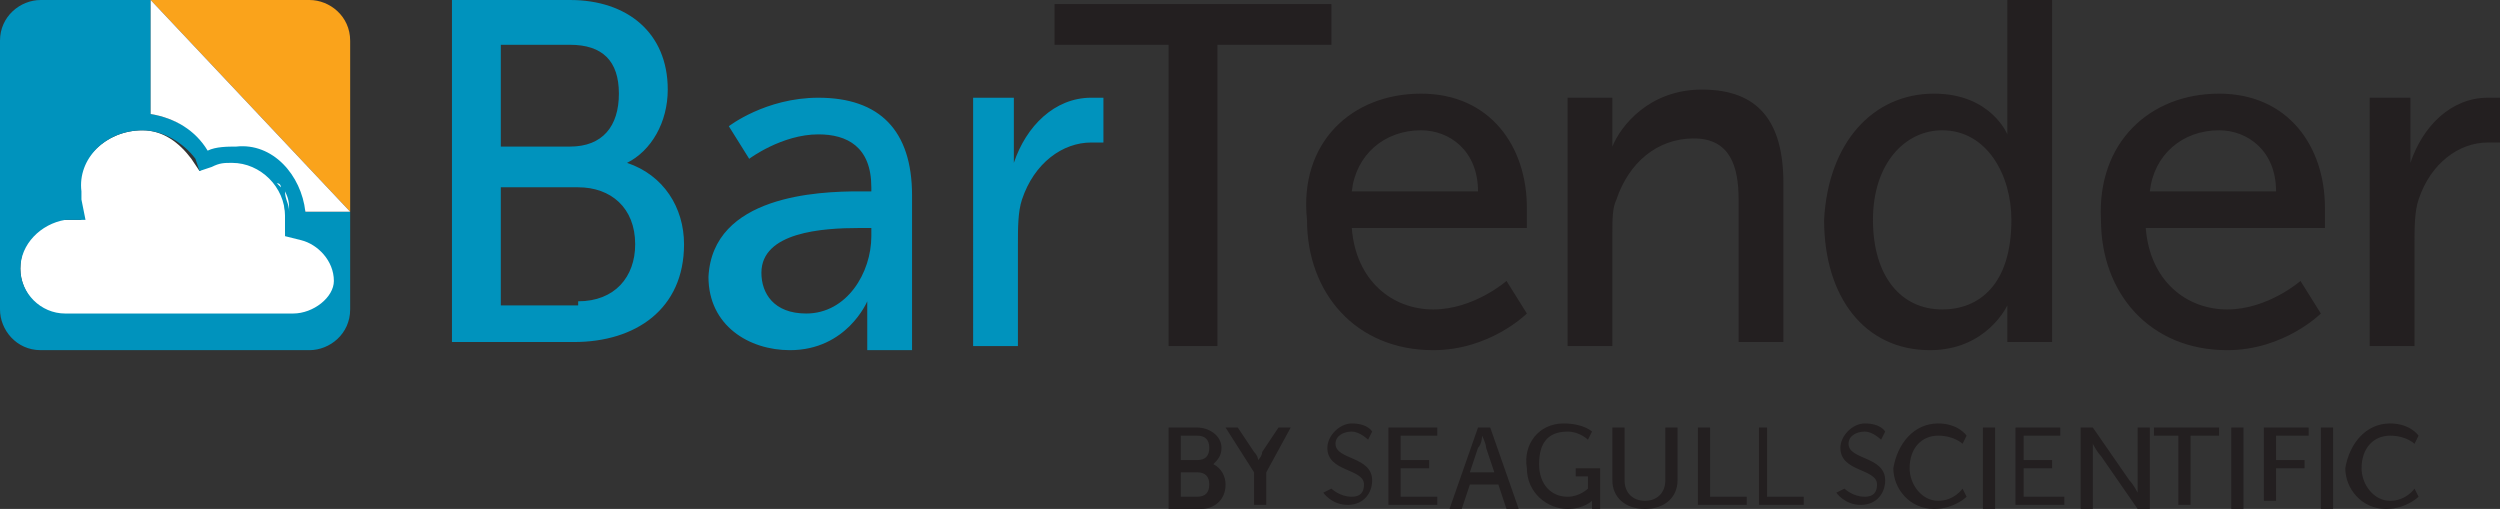 <?xml version="1.0" encoding="UTF-8"?>
<svg xmlns="http://www.w3.org/2000/svg" id="Layer_2" viewBox="0 0 61.4 12.5">
  <rect x="0" y="0" width="61.4" height="12.5" fill="#333333" stroke="none"/>
  <defs>
    <style>.cls-1{fill:#faa31b;}.cls-2{fill:#0093bd;}.cls-3{fill:#fff;}.cls-4{fill:#231f20;}</style>
  </defs>
  <g id="Layer_1-2">
    <path class="cls-2" d="m11.1,0h2.9c1.4,0,2.4.8,2.4,2.2,0,.8-.4,1.5-1,1.8h0c.9.3,1.4,1.1,1.4,2,0,1.6-1.2,2.4-2.7,2.4h-3s0-8.4,0-8.4Zm2.9,3.6c.8,0,1.2-.5,1.2-1.3s-.4-1.2-1.2-1.2h-1.7v2.5h1.7Zm.2,3.8c.9,0,1.4-.6,1.4-1.4,0-.9-.6-1.4-1.4-1.4h-1.9v2.9h1.9v-.1Zm6.9-2.7h.3v-.1c0-1-.6-1.3-1.3-1.3-.9,0-1.7.6-1.7.6l-.5-.8s.9-.7,2.2-.7c1.5,0,2.3.8,2.3,2.4v3.8h-1.1v-1.2h0s-.5,1.2-1.9,1.2c-1,0-2-.6-2-1.8.1-2,2.7-2.1,3.7-2.1Zm-1.3,3c1,0,1.6-1,1.6-1.9v-.2h-.3c-.9,0-2.4.1-2.4,1.1,0,.5.3,1,1.1,1Zm4-5.3h1.1v1.6h0c.3-.9,1-1.6,1.9-1.6h.3v1.1h-.3c-.7,0-1.4.5-1.7,1.4-.1.3-.1.7-.1,1.1v2.5h-1.1V2.4h-.1Z"></path>
    <path class="cls-4" d="m28.7,1.1h-2.8V.1h6.8v1h-2.8v7.4h-1.2V1.1Zm6.2,1.2c1.7,0,2.6,1.3,2.6,2.8v.5h-4.3c.1,1.3,1,2,2,2s1.8-.7,1.8-.7l.5.8s-.9.9-2.3.9c-1.9,0-3.1-1.4-3.1-3.2-.2-1.9,1.1-3.1,2.8-3.1Zm1.4,2.4c0-1-.7-1.5-1.4-1.5-.9,0-1.6.6-1.7,1.5h3.1Zm2.2-2.3h1.1v1.2h0c.2-.5.9-1.4,2.2-1.4,1.4,0,2,.8,2,2.3v3.9h-1.1v-3.5c0-.8-.2-1.5-1.1-1.5s-1.6.6-1.9,1.5c-.1.2-.1.5-.1.8v2.8h-1.1s0-6.1,0-6.1Zm9-.1c1.4,0,1.8,1,1.8,1h0V0h1.1v8.4h-1.1v-.9h0s-.5,1.1-1.9,1.1c-1.6,0-2.6-1.3-2.6-3.2.1-1.9,1.2-3.1,2.7-3.1Zm.2,5.3c.9,0,1.7-.6,1.7-2.2,0-1.1-.6-2.2-1.7-2.2-.9,0-1.7.8-1.7,2.2s.7,2.2,1.7,2.2Zm6.8-5.3c1.7,0,2.6,1.3,2.6,2.8v.5h-4.4c.1,1.3,1,2,2,2s1.8-.7,1.8-.7l.5.8s-.9.9-2.3.9c-1.9,0-3.1-1.4-3.1-3.2-.1-1.9,1.2-3.1,2.9-3.1Zm1.4,2.4c0-1-.7-1.5-1.4-1.5-.9,0-1.6.6-1.7,1.5h3.1Zm2.2-2.3h1.1v1.6h0c.3-.9,1-1.6,1.9-1.6h.3v1.1h-.3c-.7,0-1.4.5-1.7,1.4-.1.3-.1.7-.1,1.1v2.5h-1.1V2.4h-.1Z"></path>
    <path class="cls-4" d="m28.7,10.5h.7c.3,0,.6.2.6.5,0,.2-.1.3-.2.4h0c.2.1.3.3.3.5,0,.4-.3.6-.6.6h-.8v-2Zm.7.8c.2,0,.3-.1.3-.3s-.1-.3-.3-.3h-.4v.6h.4Zm0,.9c.2,0,.3-.1.3-.3s-.1-.3-.3-.3h-.4v.6h.4Zm1.4-.6l-.7-1.1h.3l.4.6c.1.1.1.2.1.2h0s.1-.1.1-.2l.4-.6h.3l-.6,1.1v.8h-.3v-.8Zm1.9.4s.2.2.5.2c.2,0,.3-.1.3-.3,0-.4-.9-.3-.9-.9,0-.3.3-.6.6-.6.4,0,.5.2.5.2l-.1.2s-.2-.2-.4-.2-.4.1-.4.3c0,.4.9.3.9.9,0,.3-.2.6-.6.6s-.6-.3-.6-.3l.2-.1Zm1.5-1.5h1.1v.2h-.9v.6h.7v.2h-.7v.7h.9v.2h-1.2v-1.9h.1Zm2.6,1.4h-.7l-.2.6h-.3l.7-2h.3l.7,2h-.3l-.2-.6Zm-.4-1.2s0,.2-.1.3l-.2.6h.6l-.2-.6c0-.1-.1-.3-.1-.3h0Zm2-.3c.5,0,.7.2.7.2l-.1.2s-.2-.2-.5-.2c-.5,0-.7.3-.7.8s.3.8.7.8c.3,0,.5-.2.5-.2v-.3h-.3v-.2h.6v1h-.2v-.2h0s-.2.2-.6.2c-.5,0-1-.4-1-1-.1-.6.3-1.1.9-1.1Zm1.2.1h.3v1.3c0,.3.2.5.5.5s.5-.2.5-.5v-1.3h.3v1.3c0,.4-.3.7-.8.7s-.8-.3-.8-.7v-1.3Zm2.1,0h.3v1.7h.9v.2h-1.2v-1.9Zm1.4,0h.3v1.7h.9v.2h-1.1v-1.9h-.1Zm2.2,1.5s.2.2.5.2c.2,0,.3-.1.3-.3,0-.4-.9-.3-.9-.9,0-.3.3-.6.6-.6.4,0,.5.2.5.2l-.1.2s-.2-.2-.4-.2-.4.1-.4.3c0,.4.9.3.9.9,0,.3-.2.6-.6.6s-.6-.3-.6-.3l.2-.1Zm2.3-1.6c.5,0,.7.3.7.3l-.1.2s-.2-.2-.6-.2-.7.3-.7.8c0,.4.3.8.7.8s.6-.3.6-.3l.1.2s-.3.3-.8.3c-.6,0-1-.5-1-1,.1-.6.5-1.1,1.1-1.1Zm1.1.1h.3v2h-.3v-2Zm.8,0h1.1v.2h-.9v.6h.7v.2h-.7v.7h1v.2h-1.2v-1.9Zm1.6,0h.3l.9,1.3c.1.1.2.3.2.3h0v-1.6h.3v2h-.3l-.9-1.3c-.1-.1-.2-.3-.2-.3h0v1.6h-.3v-2Zm2.5.2h-.7v-.2h1.6v.2h-.7v1.7h-.3v-1.7h.1Zm1.2-.2h.3v2h-.3v-2Zm.8,0h1.1v.2h-.8v.6h.7v.2h-.7v.8h-.3v-1.8Zm1.4,0h.3v2h-.3v-2Zm1.7-.1c.5,0,.7.3.7.3l-.1.2s-.2-.2-.6-.2-.7.3-.7.8c0,.4.3.8.7.8s.6-.3.6-.3l.1.2s-.3.3-.8.3c-.6,0-1-.5-1-1,.1-.6.5-1.1,1.1-1.1Z"></path>
    <path class="cls-1" d="m7.6,0h-3.9l4.9,5.2V1c0-.6-.5-1-1-1Z"></path>
    <path class="cls-3" d="m.5,6.6c0,.6.5,1.2,1.2,1.2h5.6c.5,0,1-.4,1-1,0-.5-.3-.9-.8-1l-.5-.1v-.5c0-.7-.6-1.3-1.3-1.3-.2,0-.4,0-.5.1l-.3.2-.2-.3c-.3-.4-.7-.7-1.2-.7-.9,0-1.6.7-1.6,1.5v.2l.1.5h-.5c-.5,0-1,.5-1,1.2Z"></path>
    <path class="cls-2" d="m7.5,5.2c0-.9-.8-1.7-1.7-1.7-.2,0-.5,0-.7.1h0c-.3-.4-.8-.7-1.4-.8V0H1C.5,0,0,.4,0,1v6.6c0,.5.4,1,1,1h6.6c.5,0,1-.4,1-1v-2.4h-1.1Zm-.3,2.5H1.6c-.6,0-1.1-.5-1.1-1.1s.5-1.1,1.1-1.2h.5l-.1-.5v-.2c-.1-.8.6-1.5,1.5-1.5.5,0,1,.3,1.3.7l.1.3.3-.1c.2-.1.3-.1.5-.1.7,0,1.3.6,1.3,1.3v.5l.4.1c.4.1.8.5.8,1,0,.4-.5.8-1,.8Z"></path>
    <path class="cls-3" d="m7.1,5.2h0c0-.2,0-.3-.1-.5,0,.2.1.3.1.5Z"></path>
    <path class="cls-3" d="m5.1,3.7h0c.2-.1.5-.1.7-.1.9-.1,1.6.7,1.7,1.6h1.1L3.7,0v2.8c.6.1,1.1.4,1.4.9Z"></path>
    <path class="cls-3" d="m4.4,3.5c.1.1.2.3.3.4l.1.2-.1-.2c-.1-.1-.2-.3-.3-.4Z"></path>
    <path class="cls-3" d="m6.9,4.6l-.1-.1c.1,0,.1.1.1.1Z"></path>
  </g>
</svg>
